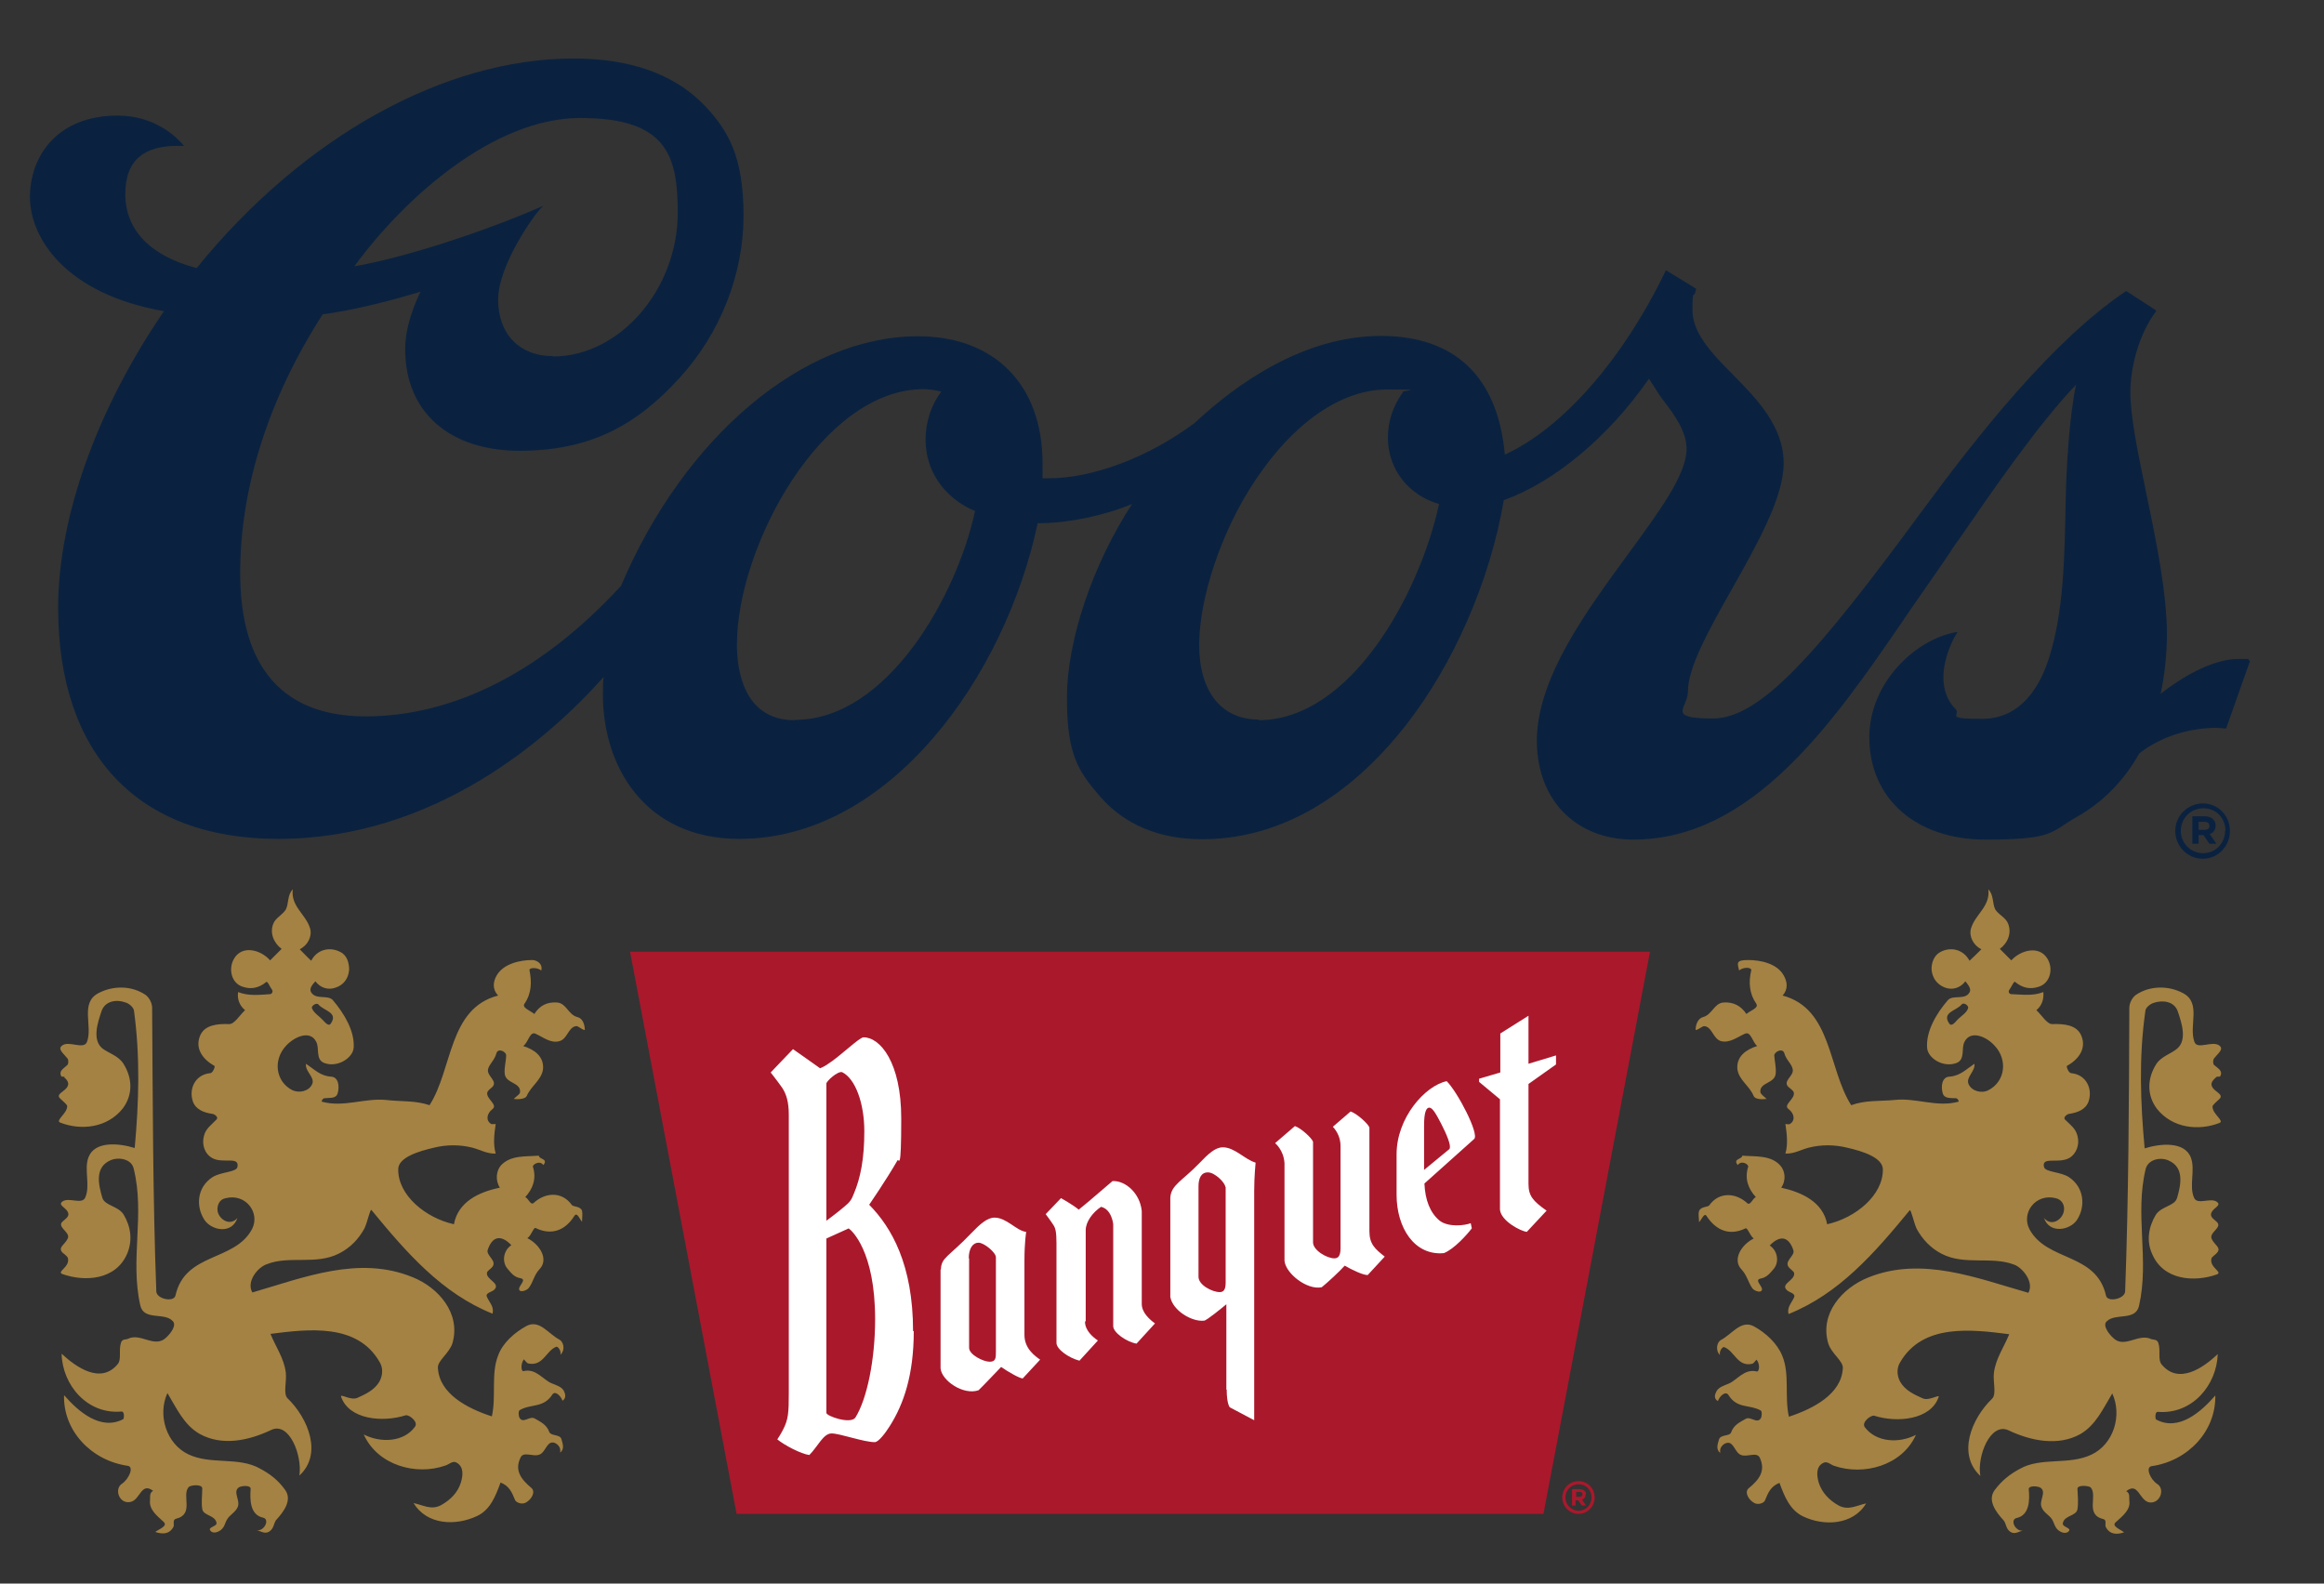 <svg width="113" height="77" viewBox="0 0 113 77" fill="none" xmlns="http://www.w3.org/2000/svg">
<rect x="0" y="0" width="113" height="77" fill="#333333" stroke="none"/>
<path d="M80.228 46.275H30.635L35.815 73.61H75.048L80.228 46.275Z" fill="#AA182C"/>
<path fill-rule="evenodd" clip-rule="evenodd" d="M52.757 64.267C52.757 64.69 53.13 65.011 53.383 65.181L52.486 66.162C51.962 66.027 51.369 65.604 51.369 65.299V60.442C51.369 59.9 51.319 59.714 51.217 59.562C51.099 59.375 50.845 59.037 50.845 59.037L51.589 58.258C51.589 58.258 52.114 58.546 52.453 58.817C52.588 58.715 53.113 58.275 54.094 57.429C54.721 57.395 55.431 58.021 55.516 58.885V63.404C55.516 63.827 55.905 64.165 56.159 64.351L55.262 65.333C54.771 65.249 54.128 64.791 54.128 64.487V59.528C54.128 59.528 54.06 58.8 53.536 58.681C53.13 58.952 52.791 59.409 52.791 59.815V64.233L52.757 64.267ZM62.456 61.288C62.489 61.897 63.539 62.743 64.267 62.591C64.521 62.388 65.147 61.813 65.384 61.542C65.739 61.745 66.264 61.999 66.501 61.999L67.33 61.102C66.856 60.729 66.585 60.492 66.585 59.866V54.822C66.518 54.636 65.976 54.145 65.671 54.044L64.808 54.788C65.011 55.008 65.181 55.33 65.181 55.719C65.181 55.956 65.181 60.289 65.181 60.696C65.181 61.102 65.045 61.186 64.876 61.186C64.521 61.186 63.844 60.797 63.844 60.408V55.516C63.793 55.347 63.268 54.856 62.963 54.755L61.999 55.584C61.999 55.584 62.422 55.922 62.456 56.566V61.288ZM45.75 61.728C45.767 61.136 46.105 61.136 47.239 59.951C47.646 59.528 48.001 59.206 48.357 59.206C48.949 59.206 49.423 59.849 49.897 59.9C49.897 59.9 49.812 60.391 49.812 61.288V64.91C49.812 65.587 50.337 65.942 50.574 66.112L49.728 67.026C49.592 67.026 49.034 66.721 48.678 66.467C48.56 66.586 47.747 67.449 47.578 67.601C46.833 67.855 45.784 67.127 45.733 66.535V61.728H45.75ZM47.121 61.186V65.536C47.121 65.875 47.815 66.213 48.12 66.213C48.424 66.213 48.424 66.027 48.424 65.706V61.136C48.424 60.899 47.849 60.425 47.578 60.425C47.307 60.425 47.104 60.696 47.104 61.186M72.933 58.817C72.983 59.375 73.948 59.866 74.236 59.9L75.201 58.867C74.524 58.394 74.32 58.14 74.32 57.564V52.707L75.658 51.759V51.319L74.32 51.725V49.389L72.95 50.252V52.148L71.917 52.453V52.605L72.933 53.451V58.834V58.817ZM71.562 59.731C71.342 60.019 70.715 60.729 70.208 60.932C68.786 61.068 67.906 59.714 67.906 58.089V56.126C67.906 54.348 69.294 52.791 70.343 52.571C70.885 53.113 71.934 55.144 71.68 55.381L69.26 57.547C69.294 58.343 69.531 58.969 70.004 59.358C70.428 59.68 71.206 59.595 71.511 59.477L71.562 59.714V59.731ZM70.478 55.855C70.58 55.719 70.326 55.127 70.072 54.636C69.818 54.145 69.649 53.858 69.497 53.858C69.344 53.858 69.243 54.094 69.243 54.721V56.887L70.495 55.855H70.478ZM59.629 67.567V63.42C59.443 63.573 58.664 64.216 58.546 64.216C57.953 64.284 57.023 63.725 56.904 63.065V58.241C56.938 57.615 57.48 57.429 58.326 56.549C58.749 56.109 59.087 55.787 59.46 55.787C60.035 55.787 60.526 56.38 61.051 56.532C61.051 56.532 60.983 57.209 60.983 57.903V69.057L59.798 68.43C59.798 68.43 59.646 68.278 59.646 67.567M59.578 57.717C59.578 57.514 59.071 57.006 58.732 57.006C58.394 57.006 58.275 57.31 58.275 57.683V62.083C58.275 62.49 58.952 62.828 59.307 62.828C59.494 62.828 59.595 62.71 59.595 62.371V57.7L59.578 57.717ZM44.43 64.724C44.43 66.856 43.939 68.278 43.262 69.344C43.059 69.666 42.72 70.123 42.534 70.123C41.992 70.123 40.842 69.7 40.435 69.7C40.029 69.7 39.775 70.326 39.352 70.749C38.946 70.699 38.117 70.258 37.795 69.988C37.795 69.988 37.947 69.768 38.066 69.531C38.337 69.023 38.353 68.668 38.353 67.737V54.196C38.353 53.587 38.235 53.197 38.032 52.893C37.846 52.622 37.473 52.148 37.473 52.148L38.557 51.014C38.557 51.014 39.454 51.64 39.877 51.945C39.995 51.894 40.097 51.843 40.198 51.776C40.892 51.336 41.773 50.439 41.992 50.439C42.788 50.439 43.821 51.64 43.821 54.382C43.821 57.124 43.702 56.278 43.634 56.43C43.11 57.344 42.263 58.58 42.263 58.58C43.347 59.68 44.396 61.491 44.396 64.724M40.181 59.358C40.181 59.358 40.774 58.918 41.045 58.681C41.332 58.444 41.4 58.343 41.519 58.038C41.84 57.276 42.026 56.346 42.026 55.008C42.026 53.671 41.603 52.453 40.943 52.131C40.723 52.08 40.181 52.571 40.181 52.69C40.181 52.808 40.181 59.358 40.181 59.358ZM40.181 68.701C40.181 68.854 41.332 69.26 41.586 68.938C42.162 68.024 42.551 66.095 42.551 64.148C42.551 60.814 41.4 59.815 41.265 59.731L40.181 60.222V68.701Z" fill="white"/>
<path d="M77.113 72.662C77.113 72.594 77.096 72.527 77.046 72.493C76.995 72.442 76.91 72.408 76.792 72.408H76.436V73.204H76.606V72.95H76.741L76.91 73.204H77.113L76.927 72.916C77.029 72.882 77.096 72.798 77.096 72.679L77.113 72.662ZM76.944 72.662C76.944 72.73 76.893 72.781 76.809 72.781H76.639V72.544H76.809C76.893 72.544 76.944 72.578 76.944 72.662ZM76.758 72.019C76.301 72.019 75.962 72.374 75.962 72.815C75.962 73.255 76.318 73.61 76.758 73.61C77.198 73.61 77.536 73.238 77.536 72.815C77.536 72.374 77.198 72.019 76.758 72.019ZM77.384 72.815C77.384 73.17 77.113 73.458 76.758 73.458C76.402 73.458 76.115 73.17 76.115 72.815C76.115 72.459 76.385 72.171 76.758 72.171C77.13 72.171 77.384 72.459 77.384 72.815Z" fill="#AA182C"/>
<path d="M3.097 52.368C3.233 52.47 3.368 52.639 3.3 52.791C3.199 53.079 2.674 53.181 2.928 53.417C3.047 53.536 3.284 53.722 3.267 53.79C3.267 54.145 2.674 54.484 2.928 54.585C3.927 54.975 5.213 54.856 5.975 53.891C6.466 53.231 6.449 52.419 5.992 51.708C5.738 51.319 5.247 51.2 4.959 50.963C4.485 50.54 4.739 49.745 4.942 49.152C5.112 48.678 5.653 48.577 6.11 48.746C6.279 48.797 6.499 48.983 6.516 49.152C6.821 51.403 6.753 53.587 6.55 55.821C5.789 55.584 4.604 55.465 4.299 56.278C4.079 56.87 4.401 57.649 4.147 58.224C3.994 58.597 3.334 58.191 3.03 58.427C2.81 58.597 3.182 58.698 3.3 58.935C3.402 59.155 3.182 59.257 3.03 59.409C2.759 59.68 3.47 59.934 3.284 60.239C3.148 60.526 2.81 60.645 3.03 60.899C3.097 60.966 3.267 61.068 3.3 61.169C3.419 61.609 2.742 61.83 3.03 61.948C4.113 62.337 5.653 62.253 6.195 60.932C6.449 60.306 6.364 59.646 6.009 59.054C5.738 58.63 5.095 58.63 4.976 58.241C4.79 57.615 4.587 56.752 5.382 56.413C5.789 56.244 6.398 56.362 6.499 56.819C7.058 59.054 6.313 61.22 6.821 63.471C6.99 64.233 7.989 63.793 8.395 64.233C8.598 64.419 8.327 64.808 8.09 65.028C7.532 65.587 6.838 64.791 6.229 65.096C6.127 65.147 5.958 65.096 5.89 65.265C5.755 65.638 5.924 66.095 5.721 66.332C4.908 67.313 3.724 66.501 2.996 65.824C3.03 67.347 4.248 68.786 5.907 68.634C6.076 68.634 6.026 68.989 5.992 69.006C4.892 69.581 3.808 68.634 3.114 67.838C3.064 69.564 4.435 71.02 6.212 71.274C6.533 71.325 6.262 71.917 5.941 72.137C5.535 72.391 5.789 73.136 6.33 73.034C6.821 72.95 6.855 72.036 7.447 72.493C7.244 72.577 7.312 72.848 7.295 72.95C7.244 73.39 7.6 73.677 7.955 73.999C8.175 74.202 7.752 74.338 7.549 74.49C7.904 74.608 8.226 74.608 8.429 74.253C8.497 74.134 8.361 73.897 8.564 73.847C9.461 73.627 8.818 72.713 9.174 72.306C9.275 72.205 9.834 72.154 9.834 72.374C9.834 72.696 9.783 73.051 9.834 73.373C9.885 73.711 10.46 73.66 10.528 74.05C10.562 74.236 10.037 74.253 10.257 74.456C10.409 74.608 10.748 74.456 10.866 74.253C10.934 74.151 10.985 73.948 11.053 73.864C11.171 73.66 11.459 73.525 11.56 73.271C11.696 72.95 11.306 72.543 11.611 72.323C11.746 72.239 12.187 72.205 12.187 72.391C12.153 72.882 12.136 73.66 12.796 73.796C13.134 73.88 12.847 74.473 12.474 74.405C12.66 74.439 12.83 74.575 13.016 74.507C13.32 74.388 13.304 74.067 13.422 73.914C13.811 73.491 14.217 72.933 13.862 72.442C13.507 71.951 13.117 71.663 12.643 71.409C11.594 70.817 10.257 71.24 9.157 70.715C8.09 70.208 7.65 68.803 8.141 67.737C8.581 68.464 8.937 69.277 9.698 69.717C10.782 70.326 12.085 70.055 13.185 69.531C14.065 69.108 14.708 70.783 14.556 71.748C15.69 70.715 14.996 68.972 13.981 67.99C13.761 67.77 13.947 67.178 13.896 66.738C13.811 66.044 13.405 65.485 13.151 64.859C14.996 64.622 17.366 64.335 18.449 66.213C18.635 66.501 18.618 66.873 18.449 67.178C18.212 67.584 17.789 67.787 17.366 67.974C17.044 68.109 16.519 67.737 16.587 67.923C16.976 69.023 18.584 69.175 19.718 68.82C19.888 68.769 20.362 69.141 20.175 69.378C19.634 70.123 18.517 70.174 17.687 69.751C18.364 71.257 20.243 71.765 21.665 71.257C21.834 71.206 22.02 71.003 22.206 71.122C22.562 71.325 22.511 71.748 22.41 72.086C22.257 72.577 21.902 72.933 21.445 73.187C20.971 73.441 20.582 73.187 20.108 73.085C20.768 74.168 22.173 74.202 23.205 73.711C23.848 73.407 24.102 72.73 24.339 72.086C24.762 72.256 24.881 72.543 25.05 72.95C25.101 73.051 25.355 73.17 25.558 73.068C25.846 72.916 26.049 72.543 25.846 72.357C25.321 71.917 25.016 71.494 25.304 70.885C25.439 70.546 25.913 70.851 26.218 70.732C26.523 70.631 26.573 70.106 26.895 70.14C27.047 70.157 27.301 70.343 27.233 70.631C27.47 70.462 27.352 70.174 27.301 69.988C27.25 69.734 26.793 69.835 26.709 69.632C26.573 69.26 26.285 69.141 25.998 68.972C25.744 68.837 25.456 69.226 25.27 68.955C25.202 68.854 25.202 68.6 25.27 68.566C25.828 68.244 26.421 68.481 26.861 67.804C26.98 67.618 27.25 67.838 27.352 68.109C27.538 67.99 27.487 67.787 27.436 67.669C27.335 67.432 27.064 67.364 26.827 67.263C26.421 67.11 26.066 66.518 25.456 66.67C25.338 66.704 25.304 66.315 25.473 66.095C25.558 66.179 25.608 66.281 25.693 66.298C26.404 66.45 26.556 65.672 27.047 65.485C27.115 65.452 27.301 65.672 27.25 65.875C27.521 65.604 27.369 65.231 27.216 65.147C26.658 64.859 26.235 64.148 25.608 64.47C25.016 64.791 24.441 65.299 24.221 65.909C23.865 66.806 24.136 67.889 23.916 68.871C22.714 68.481 21.36 67.77 21.293 66.518C21.259 66.162 21.851 65.807 22.003 65.299C22.41 63.861 21.326 62.608 20.057 62.1C17.45 61.034 14.776 62.117 12.271 62.845C11.966 62.32 12.525 61.626 12.965 61.474C14.065 61.034 15.368 61.525 16.486 60.949C17.027 60.678 17.433 60.255 17.721 59.731C17.873 59.409 17.992 58.783 18.06 58.834C19.769 60.916 21.496 62.896 23.95 63.877C24.034 63.539 23.797 63.336 23.679 63.065C23.577 62.862 23.916 62.828 24.034 62.71C24.356 62.388 23.611 62.219 23.679 61.88C23.696 61.796 23.865 61.694 23.933 61.609C24.187 61.305 23.628 61.051 23.713 60.78C23.916 60.154 24.322 59.985 24.864 60.543C24.441 60.831 24.407 61.406 24.695 61.711C24.83 61.863 24.982 62.1 25.304 62.151C25.659 62.219 25.151 62.557 25.253 62.727C25.321 62.862 25.642 62.727 25.71 62.625C25.93 62.337 25.964 61.999 26.235 61.711C26.692 61.237 26.252 60.509 25.642 60.205C25.846 60.069 25.947 59.646 26.049 59.714C26.81 60.086 27.487 59.832 27.927 59.121C28.063 58.918 28.181 59.274 28.3 59.409C28.3 59.24 28.334 59.037 28.3 58.867C28.215 58.648 27.877 58.681 27.809 58.597C27.318 57.903 26.489 57.987 25.947 58.495C25.795 58.614 25.71 58.292 25.541 58.207C25.896 57.818 26.099 57.327 25.913 56.735C25.879 56.633 26.235 56.396 26.421 56.65C26.675 56.329 26.201 56.379 26.201 56.193C25.558 56.244 24.83 56.159 24.356 56.667C24.136 56.921 24.068 57.378 24.305 57.75C23.307 57.953 22.274 58.427 22.071 59.528C20.7 59.223 19.346 58.123 19.363 56.853C19.363 56.278 20.362 55.973 21.106 55.804C21.716 55.652 22.359 55.652 22.968 55.804C23.357 55.906 23.679 56.109 24.102 56.092C23.967 55.618 24.034 55.127 24.102 54.653C24.034 54.653 23.95 54.67 23.882 54.653C23.611 54.484 23.662 54.145 23.95 53.925C24.221 53.705 23.611 53.417 23.696 53.113C23.73 53.011 23.882 52.91 23.95 52.842C24.204 52.554 23.662 52.317 23.73 51.996C23.78 51.742 24.051 51.556 24.136 51.217C24.221 50.929 24.627 51.149 24.61 51.319C24.61 51.606 24.508 51.911 24.542 52.216C24.593 52.69 25.321 52.622 25.287 53.096C25.287 53.214 25.084 53.316 24.982 53.434C25.219 53.468 25.541 53.434 25.608 53.299C25.812 52.808 26.336 52.52 26.404 51.979C26.455 51.369 25.981 51.031 25.439 50.862C25.693 50.692 25.761 50.117 26.049 50.269C26.421 50.438 26.776 50.743 27.2 50.625C27.589 50.523 27.623 49.965 27.995 49.897C28.113 49.863 28.266 50.066 28.435 50.083C28.435 49.795 28.317 49.508 28.08 49.457C27.623 49.338 27.555 48.797 27.098 48.746C26.607 48.712 26.252 48.881 25.981 49.304C25.778 49.135 25.355 49 25.507 48.797C25.846 48.306 25.862 47.747 25.744 47.172C25.727 47.053 26.099 47.02 26.319 47.189C26.404 46.833 26.066 46.681 25.879 46.681C25.27 46.681 24.474 46.867 24.153 47.426C23.984 47.714 23.916 48.086 24.221 48.407C21.8 49.034 22.02 51.962 20.886 53.739C20.192 53.502 19.498 53.57 18.77 53.485C17.721 53.384 16.706 53.858 15.656 53.57C15.605 53.57 15.69 53.401 15.775 53.401C16.046 53.367 16.333 53.434 16.418 53.163C16.519 52.808 16.452 52.368 16.096 52.351C15.572 52.317 15.284 51.996 14.878 51.725C14.827 52.114 15.318 52.368 15.182 52.707C15.03 53.062 14.556 53.164 14.217 53.011C13.388 52.588 13.27 51.522 13.913 50.845C14.302 50.422 15.064 50.066 15.368 50.642C15.555 50.963 15.318 51.522 15.775 51.691C16.435 51.928 17.18 51.42 17.197 50.929C17.247 50.151 16.756 49.304 16.181 48.627C15.927 48.357 15.368 48.627 15.132 48.255C15.013 48.069 15.199 47.866 15.335 47.714C15.588 48.052 15.978 48.154 16.333 48.018C16.723 47.883 16.943 47.561 16.976 47.155C16.976 46.85 16.892 46.461 16.553 46.292C16.046 46.021 15.419 46.156 15.132 46.715C14.928 46.529 14.759 46.343 14.573 46.156C14.962 45.97 15.182 45.53 15.081 45.158C14.878 44.447 14.133 44.091 14.235 43.245C13.964 43.516 14.048 43.939 13.896 44.227C13.727 44.498 13.388 44.633 13.287 44.921C13.117 45.344 13.287 45.835 13.693 46.139C13.507 46.326 13.32 46.512 13.134 46.698C12.694 46.19 11.797 45.936 11.391 46.596C11.086 47.087 11.239 47.815 11.814 47.984C12.169 48.103 12.559 48.069 12.948 47.747C13.016 47.697 13.117 47.984 13.236 48.137C13.287 48.238 13.202 48.34 13.134 48.34C12.61 48.374 12.085 48.441 11.577 48.238C11.526 48.577 11.645 48.898 11.916 49.118C11.645 49.372 11.391 49.812 11.137 49.795C10.579 49.778 9.952 49.829 9.732 50.354C9.478 50.946 9.817 51.488 10.426 51.826C10.477 51.86 10.342 52.182 10.223 52.182C9.478 52.25 9.174 52.96 9.377 53.553C9.512 53.942 9.885 54.094 10.325 54.162C10.409 54.162 10.646 54.315 10.528 54.433C10.274 54.704 10.003 54.873 9.918 55.228C9.8 55.652 9.952 56.109 10.325 56.312C10.832 56.599 11.662 56.193 11.543 56.752C11.476 57.006 10.748 56.972 10.325 57.243C9.58 57.733 9.512 58.648 9.935 59.308C10.291 59.849 11.289 60.018 11.543 59.223C11.188 59.646 10.646 59.291 10.579 58.884C10.545 58.614 10.663 58.309 10.985 58.258C11.966 58.021 12.66 58.986 12.254 59.765C11.408 61.356 9.004 60.882 8.531 62.997C8.446 63.336 7.617 63.167 7.6 62.794C7.43 58.207 7.43 53.604 7.397 49C7.397 48.78 7.261 48.509 7.075 48.374C6.398 47.917 5.501 47.917 4.79 48.289C3.876 48.763 4.519 49.88 4.231 50.659C4.079 51.065 3.334 50.574 3.013 50.845C2.793 51.014 3.08 51.217 3.284 51.471C3.334 51.539 3.334 51.708 3.284 51.776C3.097 51.962 2.844 52.063 2.979 52.334C2.996 52.368 3.131 52.334 3.165 52.368M15.707 49.609C15.521 49.406 15.25 49.254 15.165 49.017C15.132 48.915 15.385 48.729 15.487 48.847C15.741 49.152 16.469 49.22 16.079 49.778C15.995 49.914 15.825 49.745 15.707 49.609Z" fill="#A48243"/>
<path d="M107.766 52.368C107.816 52.334 107.935 52.368 107.952 52.334C108.104 52.063 107.833 51.945 107.647 51.776C107.596 51.708 107.596 51.556 107.647 51.471C107.85 51.217 108.138 51.014 107.918 50.845C107.579 50.574 106.835 51.065 106.699 50.659C106.412 49.88 107.055 48.763 106.141 48.289C105.447 47.917 104.533 47.917 103.856 48.374C103.67 48.509 103.534 48.78 103.534 49C103.517 53.604 103.5 58.191 103.331 62.794C103.314 63.167 102.468 63.336 102.4 62.997C101.926 60.899 99.523 61.356 98.677 59.765C98.27 58.986 98.964 58.021 99.946 58.258C100.268 58.326 100.403 58.614 100.352 58.884C100.284 59.308 99.743 59.663 99.387 59.223C99.641 60.002 100.657 59.832 100.995 59.308C101.418 58.648 101.334 57.733 100.606 57.243C100.2 56.972 99.472 57.006 99.387 56.752C99.252 56.21 100.081 56.599 100.606 56.312C100.961 56.109 101.131 55.652 101.012 55.228C100.928 54.873 100.674 54.704 100.403 54.433C100.301 54.315 100.538 54.162 100.606 54.162C101.046 54.094 101.418 53.942 101.554 53.553C101.757 52.96 101.452 52.25 100.708 52.182C100.589 52.182 100.454 51.86 100.504 51.826C101.114 51.488 101.452 50.946 101.198 50.354C100.978 49.829 100.352 49.778 99.794 49.795C99.54 49.812 99.286 49.372 99.015 49.118C99.286 48.898 99.387 48.577 99.353 48.238C98.846 48.441 98.321 48.357 97.796 48.34C97.712 48.34 97.627 48.238 97.695 48.137C97.813 47.967 97.932 47.68 97.983 47.747C98.372 48.069 98.744 48.103 99.117 47.984C99.692 47.815 99.861 47.087 99.54 46.596C99.133 45.953 98.237 46.207 97.796 46.698C97.61 46.512 97.424 46.326 97.238 46.139C97.644 45.835 97.813 45.361 97.644 44.921C97.543 44.633 97.204 44.498 97.018 44.227C96.865 43.922 96.95 43.516 96.679 43.245C96.781 44.091 96.036 44.447 95.833 45.158C95.731 45.53 95.951 45.97 96.341 46.156C96.155 46.343 95.968 46.529 95.765 46.715C95.461 46.156 94.851 46.021 94.344 46.292C94.022 46.461 93.903 46.85 93.92 47.155C93.954 47.544 94.174 47.866 94.564 48.018C94.919 48.154 95.308 48.052 95.562 47.714C95.698 47.883 95.867 48.086 95.765 48.255C95.545 48.644 94.97 48.357 94.716 48.627C94.14 49.288 93.65 50.151 93.7 50.929C93.717 51.437 94.462 51.928 95.122 51.691C95.579 51.522 95.342 50.963 95.528 50.642C95.833 50.066 96.612 50.422 96.984 50.845C97.627 51.522 97.509 52.588 96.679 53.011C96.358 53.181 95.867 53.062 95.715 52.707C95.579 52.368 96.053 52.097 96.002 51.725C95.596 51.996 95.308 52.317 94.784 52.351C94.428 52.368 94.361 52.808 94.462 53.164C94.547 53.434 94.851 53.384 95.105 53.401C95.19 53.401 95.275 53.57 95.224 53.57C94.174 53.858 93.159 53.367 92.126 53.485C91.398 53.553 90.704 53.485 90.011 53.739C88.877 51.962 89.08 49.051 86.676 48.407C86.964 48.086 86.896 47.714 86.727 47.426C86.405 46.85 85.61 46.681 85.001 46.681C84.391 46.681 84.476 46.833 84.561 47.189C84.781 47.003 85.17 47.036 85.153 47.172C85.017 47.747 85.051 48.306 85.39 48.797C85.542 49.017 85.102 49.135 84.916 49.304C84.645 48.898 84.273 48.712 83.799 48.746C83.342 48.78 83.257 49.338 82.8 49.457C82.563 49.525 82.445 49.812 82.445 50.083C82.614 50.066 82.766 49.88 82.885 49.897C83.257 49.948 83.291 50.506 83.68 50.625C84.103 50.726 84.459 50.438 84.831 50.269C85.136 50.117 85.204 50.675 85.441 50.862C84.899 51.031 84.425 51.369 84.476 51.979C84.544 52.52 85.068 52.791 85.271 53.299C85.339 53.451 85.661 53.468 85.898 53.434C85.779 53.316 85.61 53.214 85.593 53.096C85.559 52.622 86.287 52.69 86.338 52.216C86.372 51.911 86.287 51.606 86.27 51.319C86.27 51.149 86.676 50.929 86.761 51.217C86.846 51.539 87.133 51.742 87.167 51.996C87.235 52.317 86.676 52.554 86.947 52.842C87.015 52.91 87.184 53.011 87.218 53.113C87.302 53.434 86.676 53.722 86.964 53.925C87.252 54.145 87.302 54.484 87.032 54.653C86.964 54.687 86.879 54.653 86.812 54.653C86.879 55.127 86.947 55.618 86.812 56.092C87.235 56.109 87.556 55.906 87.946 55.804C88.555 55.652 89.181 55.652 89.808 55.804C90.552 55.973 91.534 56.278 91.551 56.853C91.568 58.123 90.214 59.223 88.843 59.528C88.64 58.444 87.607 57.97 86.609 57.75C86.862 57.378 86.795 56.921 86.558 56.667C86.101 56.159 85.356 56.244 84.713 56.193C84.713 56.379 84.239 56.329 84.493 56.65C84.679 56.396 85.034 56.616 85.001 56.735C84.814 57.327 85.017 57.818 85.373 58.207C85.204 58.292 85.119 58.614 84.967 58.512C84.425 58.004 83.596 57.92 83.105 58.614C83.037 58.698 82.699 58.664 82.614 58.884C82.563 59.054 82.614 59.24 82.614 59.426C82.749 59.291 82.868 58.935 82.986 59.138C83.443 59.832 84.103 60.103 84.865 59.731C84.967 59.663 85.085 60.086 85.271 60.221C84.662 60.526 84.222 61.254 84.679 61.728C84.95 62.016 85.001 62.354 85.204 62.642C85.288 62.76 85.593 62.879 85.661 62.743C85.762 62.574 85.254 62.236 85.61 62.168C85.915 62.117 86.084 61.88 86.219 61.728C86.507 61.423 86.473 60.848 86.05 60.56C86.592 60.002 86.998 60.171 87.201 60.797C87.286 61.068 86.727 61.322 86.981 61.626C87.049 61.711 87.218 61.813 87.235 61.897C87.302 62.253 86.558 62.422 86.879 62.727C86.981 62.845 87.319 62.879 87.235 63.082C87.116 63.353 86.879 63.556 86.964 63.894C89.418 62.913 91.145 60.932 92.854 58.851C92.922 58.783 93.04 59.409 93.193 59.748C93.48 60.272 93.887 60.696 94.411 60.966C95.528 61.542 96.832 61.068 97.932 61.491C98.355 61.643 98.913 62.354 98.626 62.862C96.121 62.151 93.447 61.068 90.84 62.117C89.57 62.625 88.47 63.877 88.894 65.316C89.046 65.824 89.638 66.179 89.604 66.535C89.537 67.787 88.166 68.498 86.981 68.888C86.761 67.906 87.032 66.823 86.659 65.925C86.422 65.333 85.864 64.808 85.271 64.487C84.645 64.165 84.222 64.876 83.663 65.164C83.511 65.249 83.376 65.621 83.63 65.892C83.579 65.689 83.765 65.469 83.833 65.502C84.341 65.689 84.476 66.467 85.187 66.315C85.271 66.298 85.322 66.196 85.407 66.112C85.593 66.332 85.542 66.704 85.424 66.687C84.814 66.535 84.459 67.11 84.053 67.279C83.816 67.381 83.545 67.449 83.443 67.686C83.376 67.821 83.325 68.007 83.528 68.126C83.63 67.855 83.9 67.635 84.036 67.821C84.459 68.515 85.068 68.278 85.61 68.583C85.678 68.617 85.678 68.871 85.61 68.972C85.424 69.243 85.119 68.854 84.882 68.989C84.594 69.158 84.307 69.277 84.171 69.649C84.103 69.852 83.647 69.734 83.579 70.005C83.528 70.191 83.41 70.478 83.647 70.648C83.579 70.36 83.833 70.174 83.985 70.157C84.307 70.106 84.357 70.648 84.662 70.749C84.967 70.868 85.441 70.563 85.576 70.902C85.847 71.511 85.559 71.934 85.017 72.374C84.814 72.56 85.017 72.933 85.305 73.085C85.491 73.187 85.762 73.085 85.813 72.967C85.982 72.56 86.101 72.273 86.524 72.103C86.761 72.746 87.015 73.407 87.658 73.728C88.674 74.219 90.095 74.168 90.738 73.102C90.264 73.204 89.875 73.457 89.401 73.204C88.944 72.95 88.589 72.577 88.436 72.103C88.335 71.765 88.284 71.325 88.64 71.139C88.843 71.02 89.012 71.223 89.181 71.274C90.603 71.765 92.482 71.274 93.159 69.768C92.346 70.191 91.229 70.14 90.671 69.395C90.501 69.158 90.958 68.803 91.128 68.837C92.245 69.192 93.87 69.04 94.259 67.94C94.344 67.754 93.802 68.143 93.48 67.99C93.057 67.804 92.634 67.601 92.397 67.195C92.228 66.89 92.211 66.518 92.397 66.23C93.497 64.351 95.85 64.639 97.695 64.876C97.441 65.502 97.035 66.061 96.95 66.755C96.899 67.195 97.085 67.787 96.865 68.007C95.85 68.989 95.156 70.716 96.29 71.765C96.121 70.8 96.781 69.141 97.661 69.548C98.761 70.072 100.081 70.326 101.148 69.734C101.909 69.294 102.265 68.481 102.705 67.754C103.196 68.82 102.773 70.225 101.689 70.732C100.589 71.257 99.235 70.834 98.203 71.426C97.729 71.68 97.339 71.985 96.984 72.459C96.629 72.95 97.035 73.508 97.424 73.931C97.559 74.084 97.526 74.405 97.83 74.524C98.016 74.591 98.186 74.456 98.372 74.422C97.999 74.49 97.712 73.897 98.05 73.813C98.693 73.677 98.693 72.916 98.643 72.408C98.643 72.222 99.083 72.256 99.218 72.34C99.523 72.56 99.133 72.967 99.269 73.288C99.371 73.559 99.658 73.677 99.777 73.88C99.844 73.982 99.895 74.168 99.963 74.27C100.081 74.473 100.403 74.625 100.572 74.473C100.775 74.287 100.268 74.27 100.301 74.067C100.369 73.677 100.945 73.728 101.012 73.39C101.063 73.068 101.029 72.713 101.012 72.391C101.012 72.188 101.554 72.239 101.655 72.323C102.011 72.73 101.368 73.644 102.265 73.864C102.468 73.914 102.316 74.151 102.4 74.27C102.603 74.625 102.942 74.625 103.28 74.507C103.077 74.355 102.654 74.202 102.874 74.016C103.23 73.694 103.602 73.407 103.534 72.967C103.517 72.848 103.585 72.594 103.382 72.51C103.974 72.036 104.008 72.95 104.499 73.051C105.024 73.136 105.294 72.408 104.888 72.154C104.567 71.951 104.296 71.342 104.617 71.291C106.395 71.037 107.749 69.581 107.715 67.855C107.021 68.65 105.938 69.615 104.837 69.023C104.804 69.023 104.753 68.65 104.922 68.65C106.581 68.786 107.783 67.364 107.833 65.841C107.105 66.535 105.921 67.33 105.108 66.349C104.905 66.112 105.074 65.655 104.939 65.282C104.871 65.113 104.685 65.147 104.601 65.113C103.974 64.808 103.28 65.604 102.739 65.045C102.502 64.825 102.231 64.436 102.434 64.25C102.857 63.827 103.839 64.25 104.008 63.488C104.516 61.237 103.788 59.071 104.33 56.836C104.448 56.379 105.041 56.244 105.447 56.43C106.225 56.769 106.039 57.632 105.853 58.258C105.735 58.648 105.091 58.648 104.821 59.071C104.465 59.663 104.364 60.34 104.634 60.949C105.176 62.27 106.716 62.354 107.799 61.965C108.087 61.846 107.41 61.626 107.529 61.186C107.562 61.102 107.732 61 107.799 60.916C108.019 60.662 107.681 60.543 107.546 60.255C107.376 59.934 108.07 59.697 107.799 59.426C107.647 59.274 107.427 59.172 107.529 58.952C107.647 58.715 108.019 58.614 107.799 58.444C107.495 58.207 106.835 58.614 106.682 58.241C106.428 57.666 106.75 56.887 106.53 56.295C106.225 55.482 105.041 55.601 104.279 55.838C104.076 53.62 103.991 51.42 104.313 49.169C104.313 49 104.55 48.814 104.719 48.763C105.176 48.611 105.718 48.695 105.887 49.169C106.09 49.761 106.344 50.557 105.87 50.98C105.582 51.234 105.108 51.352 104.854 51.725C104.397 52.436 104.38 53.248 104.871 53.908C105.633 54.873 106.919 54.992 107.918 54.602C108.172 54.501 107.579 54.179 107.579 53.807C107.579 53.722 107.799 53.553 107.918 53.434C108.155 53.197 107.63 53.079 107.546 52.808C107.478 52.656 107.613 52.503 107.749 52.385M95.156 49.609C95.037 49.745 94.885 49.914 94.784 49.778C94.394 49.22 95.122 49.152 95.376 48.847C95.478 48.712 95.731 48.898 95.698 49.017C95.63 49.254 95.342 49.406 95.156 49.609Z" fill="#A48243"/>
<path d="M109.323 32.041C109.323 32.041 108.95 32.041 108.832 32.041C107.816 32.041 106.445 32.65 105.058 33.733C105.244 32.87 105.362 31.837 105.362 30.839C105.362 28.842 104.838 26.269 104.364 24.018L104.296 23.679C103.924 21.885 103.585 20.209 103.585 19.075C103.585 17.941 103.957 16.3 104.838 15.132V15.098C104.854 15.098 103.382 14.15 103.382 14.15C99.794 16.553 96.155 21.174 93.379 24.949C88.403 31.719 85.61 34.935 83.291 34.935C80.972 34.935 82.073 34.444 82.073 33.615C82.073 32.447 83.105 30.602 84.205 28.655C85.441 26.455 86.727 24.187 86.727 22.528C86.727 20.717 85.407 19.38 84.256 18.212C83.139 17.095 82.293 16.147 82.293 15.081C82.293 14.015 82.36 14.472 82.428 14.235C82.428 14.167 82.462 14.116 82.479 14.049C82.479 14.032 80.989 13.134 80.989 13.134V13.168C78.907 17.484 75.979 20.819 73.17 22.105C72.831 18.331 70.749 16.334 67.144 16.334C63.404 16.334 60.154 18.635 58.089 20.565C55.872 22.224 53.147 23.256 50.997 23.256C50.895 23.256 50.794 23.256 50.692 23.256C50.692 23.019 50.692 22.698 50.692 22.528C50.692 18.72 48.373 16.35 44.633 16.35C39.064 16.35 33.276 21.225 30.195 28.486C26.387 32.633 22.088 34.833 17.772 34.833C15.487 34.833 13.811 34.055 12.813 32.531C12.051 31.38 11.679 29.806 11.679 27.843C11.679 23.713 13.067 19.363 15.69 15.284C16.993 15.115 18.72 14.709 20.446 14.184C20.159 14.776 19.701 15.877 19.701 16.977C19.701 20.023 21.834 21.919 25.27 21.919C28.706 21.919 30.957 20.666 33.039 18.381C35.019 16.215 36.153 13.338 36.153 10.494C36.153 7.651 35.442 6.314 34.122 4.993C32.684 3.572 30.585 2.844 27.893 2.844C21.597 2.844 14.742 6.652 9.563 13.033C7.329 12.457 6.093 11.188 6.093 9.445C6.093 7.701 7.092 7.092 8.649 7.092C10.206 7.092 8.801 7.092 8.869 7.092H8.954L8.903 7.041C8.615 6.703 7.566 5.62 5.721 5.62C2.776 5.62 1.456 7.6 1.456 9.58C1.456 11.56 3.165 14.286 7.972 15.132C4.705 19.905 2.827 25.152 2.827 29.552C2.827 36.695 6.72 40.791 13.524 40.791C21.14 40.791 26.692 35.9 29.349 32.921C29.315 33.208 29.315 33.479 29.315 33.784C29.315 37.27 31.363 40.791 35.95 40.791C43.262 40.791 48.881 32.887 50.455 25.439H50.557C51.911 25.439 53.654 25.084 55.042 24.509C53.113 27.471 51.877 31.16 51.877 33.936C51.877 36.712 52.436 37.508 53.485 38.726C54.67 40.097 56.379 40.808 58.444 40.808C63.048 40.808 66.382 37.795 68.363 35.256C70.682 32.294 72.459 28.215 73.119 24.322C75.607 23.425 78.23 21.225 80.177 18.415C80.261 18.551 80.346 18.669 80.431 18.805C80.549 18.991 80.668 19.194 80.82 19.397C81.48 20.243 82.005 21.005 82.005 21.834C82.005 23.07 80.685 24.864 79.161 26.946C77.13 29.722 74.828 32.853 74.727 35.849C74.693 37.288 75.133 38.574 75.979 39.454C76.843 40.351 78.027 40.825 79.415 40.825C85.204 40.825 89.13 35.138 92.566 30.128L92.617 30.043C93.007 29.485 93.413 28.892 93.802 28.334C94.107 27.894 94.462 27.386 94.818 26.861L94.868 26.777C95.004 26.573 95.139 26.37 95.291 26.167C96.984 23.713 99.083 20.666 100.945 18.703C100.623 20.209 100.471 22.63 100.437 24.441C100.386 27.047 100.352 29.756 99.624 32.007C99.201 33.344 98.287 34.952 96.375 34.952C94.462 34.952 95.393 34.782 95.071 34.461C94.682 34.072 94.479 33.513 94.496 32.87C94.496 32.193 94.817 31.313 95.139 30.805L95.173 30.737H95.105C93.074 31.11 90.891 33.242 90.891 35.849C90.891 38.828 93.159 40.825 96.544 40.825C99.929 40.825 99.675 40.453 100.978 39.725C102.265 38.997 103.28 37.948 104.025 36.627C105.007 35.866 106.293 35.426 107.647 35.392C108.02 35.392 108.206 35.426 108.206 35.426H108.24L109.407 32.125H109.357L109.323 32.041ZM61.203 34.986C59.392 34.986 58.309 33.632 58.309 31.363C58.309 29.095 59.375 25.829 61.034 23.358C62.896 20.548 65.231 18.94 67.432 18.94C69.632 18.94 67.99 18.991 68.21 19.075C67.737 19.735 67.483 20.48 67.483 21.276C67.483 22.799 68.464 24.069 69.971 24.509C69.023 28.875 65.689 35.019 61.186 35.019M38.641 35.019C36.102 35.019 35.832 32.464 35.832 31.346C35.832 26.557 39.978 18.923 44.904 18.923C45.175 18.923 45.513 18.974 45.767 19.042C45.276 19.685 45.005 20.531 45.005 21.36C45.005 23.205 46.241 24.373 47.409 24.847C46.529 28.96 43.144 35.002 38.658 35.002M26.878 17.315C25.27 17.315 24.221 16.249 24.221 14.573C24.221 12.898 25.964 10.46 26.302 10.122L26.421 10.003L26.269 10.071C23.307 11.357 19.515 12.559 17.23 12.948C19.685 9.597 24.017 5.738 28.215 5.738C32.413 5.738 32.954 7.549 32.954 10.342C32.954 14.066 30.128 17.332 26.895 17.332" fill="#0A2240"/>
<path d="M107.732 40.148C107.732 40.012 107.698 39.928 107.613 39.843C107.529 39.742 107.376 39.691 107.19 39.691H106.598V41.028H106.902V40.605H107.139L107.427 41.028H107.766L107.444 40.554C107.613 40.503 107.732 40.351 107.732 40.148ZM107.427 40.165C107.427 40.283 107.343 40.351 107.19 40.351H106.902V39.962H107.19C107.343 39.962 107.427 40.029 107.427 40.165ZM107.122 39.065C106.361 39.065 105.768 39.674 105.768 40.402C105.768 41.146 106.361 41.756 107.106 41.756C107.85 41.756 108.426 41.146 108.426 40.402C108.426 39.657 107.85 39.065 107.106 39.065H107.122ZM108.189 40.402C108.189 40.994 107.732 41.485 107.122 41.485C106.513 41.485 106.039 40.994 106.039 40.402C106.039 39.792 106.513 39.301 107.139 39.301C107.766 39.301 108.206 39.792 108.206 40.385L108.189 40.402Z" fill="#0A2240"/>
</svg>
